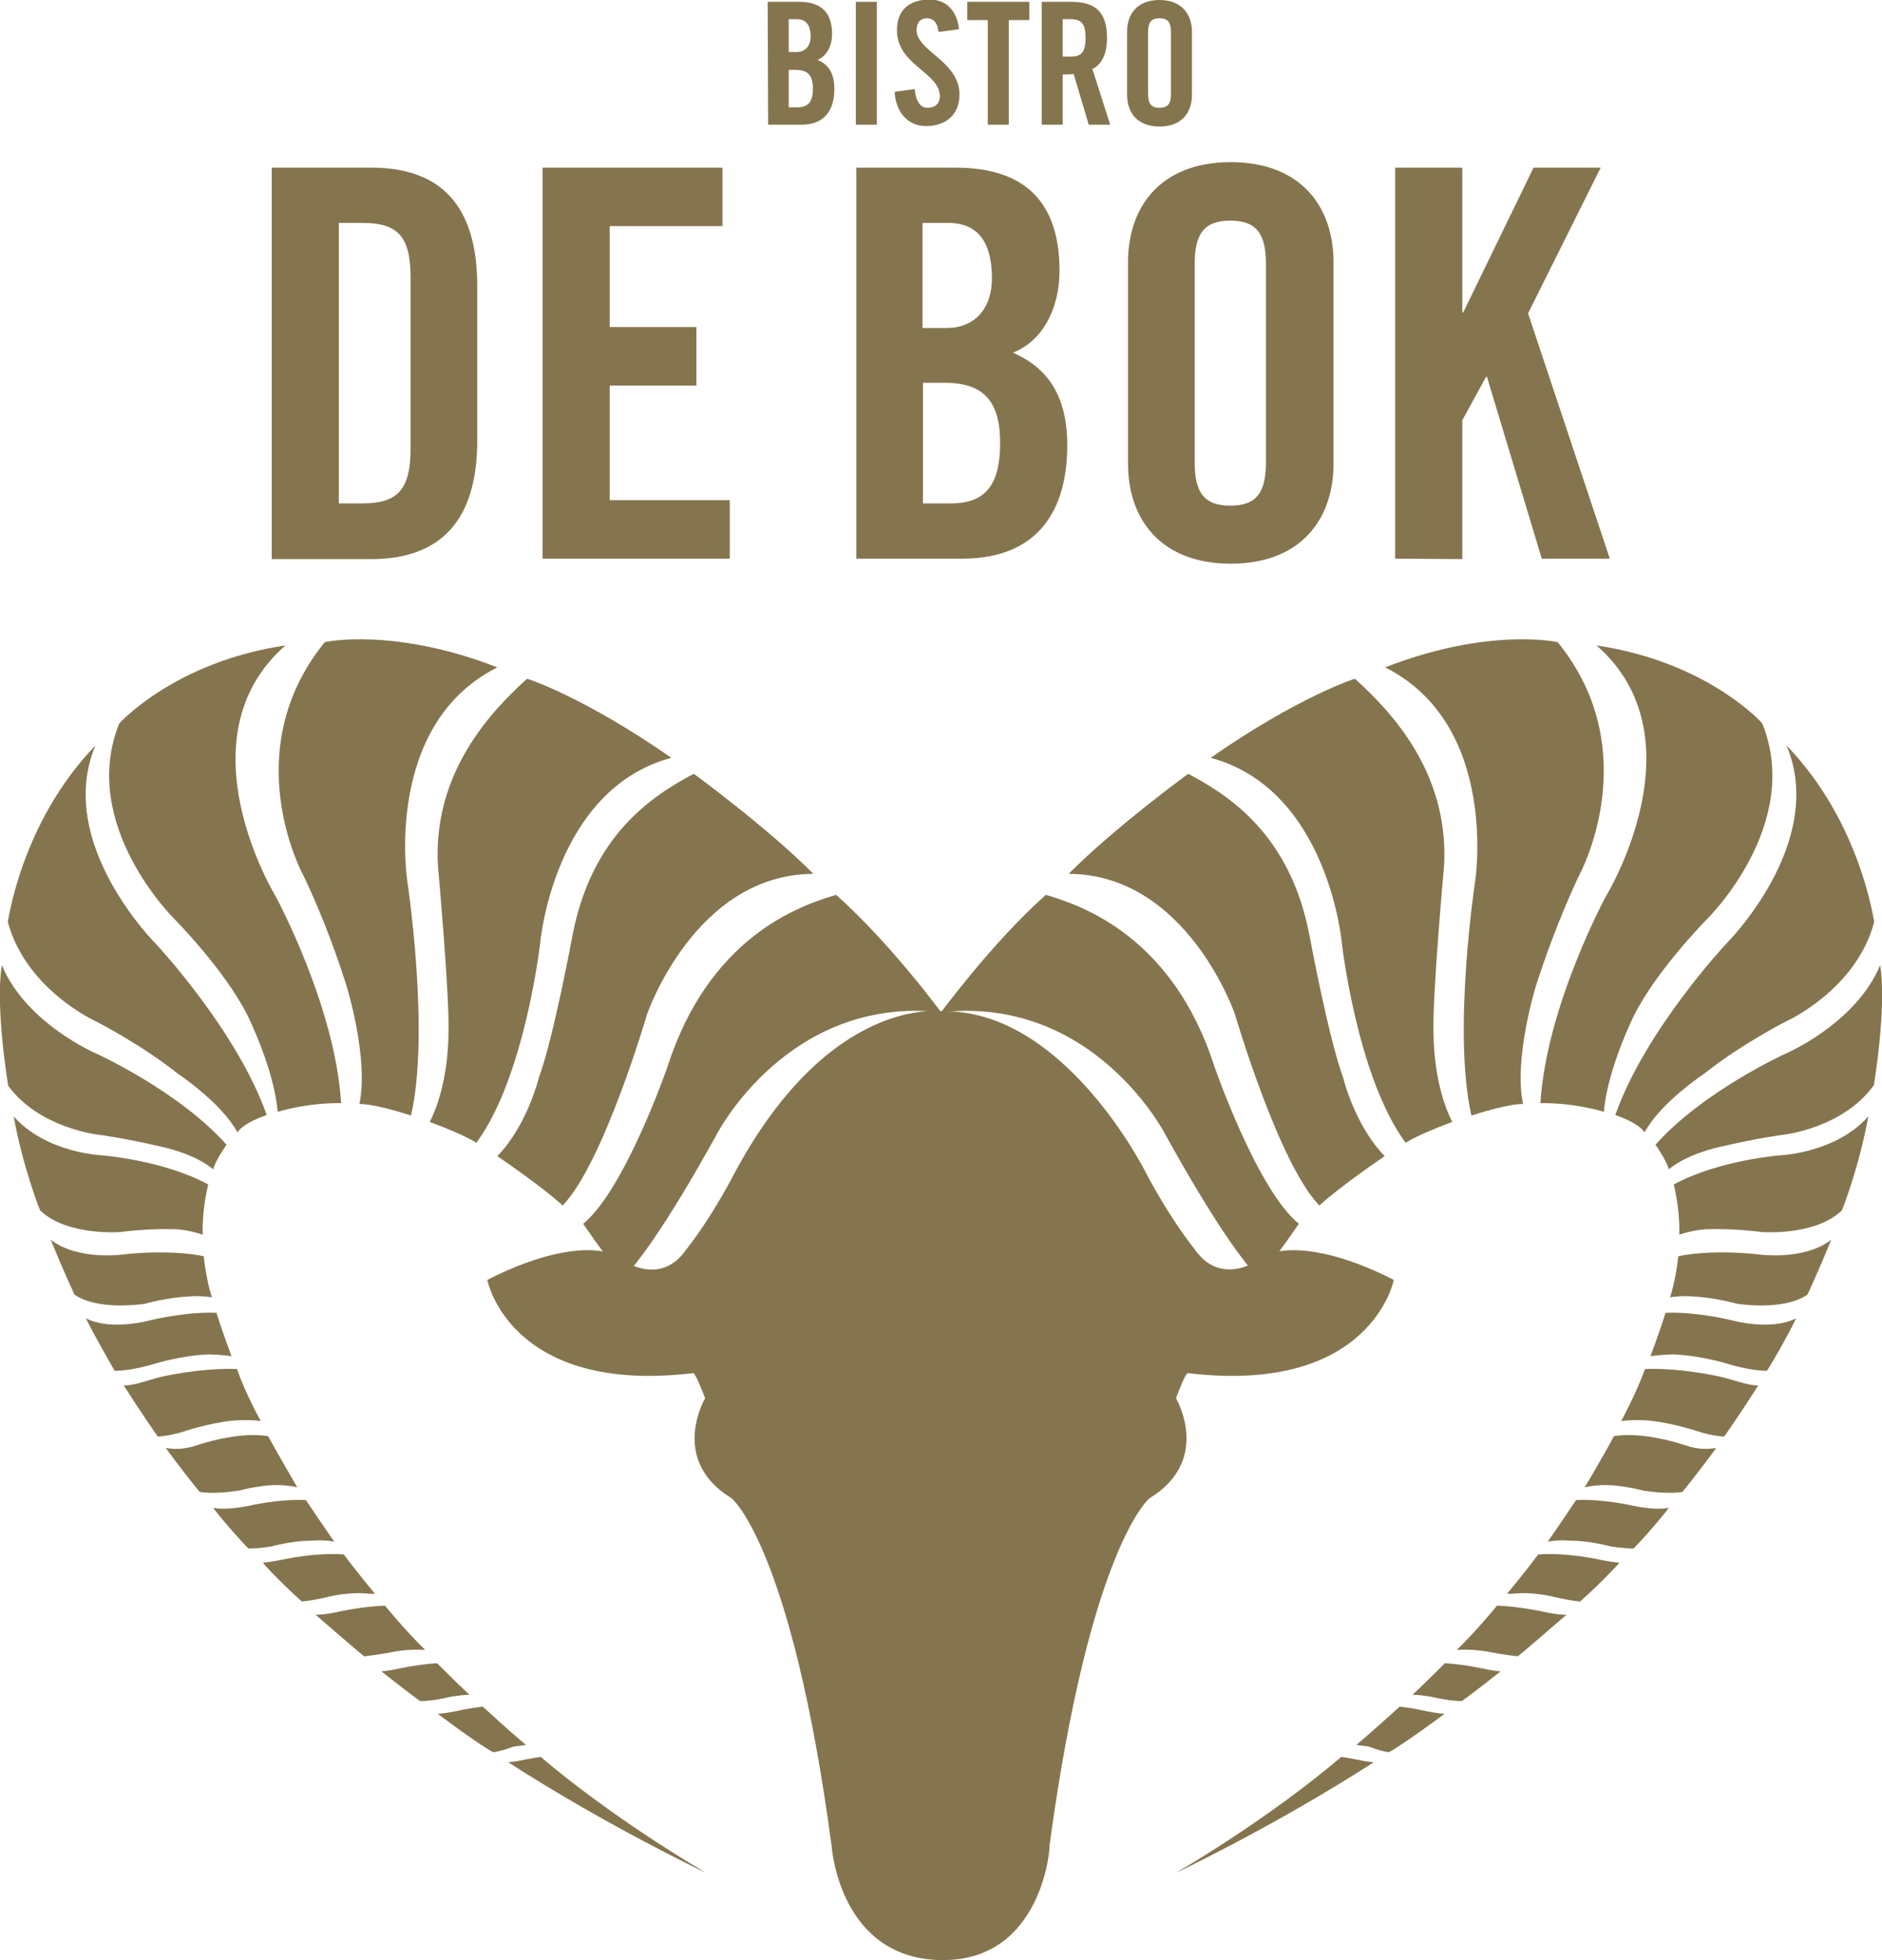 <?xml version="1.0" encoding="UTF-8"?> <!-- Generator: Adobe Illustrator 25.0.0, SVG Export Plug-In . SVG Version: 6.00 Build 0) --> <svg xmlns="http://www.w3.org/2000/svg" xmlns:xlink="http://www.w3.org/1999/xlink" version="1.1" id="Layer_1" x="0px" y="0px" viewBox="0 0 412.1 429.1" style="enable-background:new 0 0 412.1 429.1;" xml:space="preserve"> <style type="text/css"> .st0{fill:#85754E;} </style> <g> <g> <g> <path class="st0" d="M168.1,0.4h6.9c5,0,7.2,2.5,7.2,7.1c0,2.3-1,4.7-3.2,5.6c2.4,1,3.7,2.9,3.7,6.4c0,4.4-2,7.8-7.2,7.8h-7.3 L168.1,0.4L168.1,0.4z M172.7,11.4h1.7c1.8,0,3.1-1.2,3.1-3.4c0-2.5-1-3.8-3-3.8h-1.8V11.4z M172.7,23.5h1.9 c2.5,0,3.4-1.4,3.4-4.1c0-2.8-1-4.1-3.8-4.1h-1.5L172.7,23.5L172.7,23.5z"></path> <path class="st0" d="M187.4,27.3V0.4h4.6v26.9L187.4,27.3L187.4,27.3z"></path> <path class="st0" d="M205.5,7c-0.2-2.3-1.4-3-2.5-3c-1.5,0-2.3,1-2.3,2.6c0,4.6,9.4,6.8,9.4,14.1c0,4.4-3,6.9-7.3,6.9 c-4.3,0-6.7-3.4-6.9-7.5l4.4-0.6c0.2,2.7,1.3,4.1,2.8,4.1c1.6,0,2.7-0.9,2.7-2.5c0-5.3-9.4-6.8-9.4-14.5c0-4.3,2.6-6.7,7.2-6.7 c3.8,0,6,2.7,6.4,6.5L205.5,7z"></path> <path class="st0" d="M216.3,4.4h-4.5v-4h13.6v4h-4.5v22.9h-4.6V4.4z"></path> <path class="st0" d="M232.7,27.3h-4.6V0.4h6.5c5.2,0,7.8,2.2,7.8,7.9c0,4.3-1.7,6.1-3.2,6.8l3.9,12.2h-4.7l-3.3-11.1 c-0.6,0.1-1.6,0.1-2.4,0.1L232.7,27.3L232.7,27.3z M232.7,12.4h1.6c2.5,0,3.4-0.9,3.4-4.1s-0.9-4.1-3.4-4.1h-1.6V12.4z"></path> <path class="st0" d="M246.8,6.9c0-3.8,2.2-6.9,7.1-6.9c4.8,0,7.1,3.1,7.1,6.9v13.9c0,3.8-2.2,6.9-7.1,6.9c-4.9,0-7.1-3.1-7.1-6.9 V6.9z M251.4,20.6c0,2,0.6,3,2.5,3c1.9,0,2.5-1,2.5-3V7c0-2-0.6-3-2.5-3c-1.9,0-2.5,1-2.5,3V20.6z"></path> </g> <path class="st0" d="M59.5,36.7h21.8c15.2,0,23.2,8.3,23.2,25.9v33.9c0,17.5-8.1,25.9-23.2,25.9H59.5V36.7z M74.2,110.2h5.1 c7.8,0,10.6-3,10.6-12V60.8c0-9-2.7-12-10.6-12h-5.1V110.2z"></path> <path class="st0" d="M118.8,122.3V36.7h39.4v12.8h-24.7v22.1h19v12.8h-19v25.1h26.3v12.8L118.8,122.3L118.8,122.3z"></path> <path class="st0" d="M187.4,36.7h21.8c15.8,0,22.8,8.1,22.8,22.6c0,7.4-3.1,15.1-10.2,17.9c7.5,3.3,11.9,9.3,11.9,20.3 c0,14.1-6.3,24.8-23,24.8h-23.2V36.7z M202.1,71.8h5.3c5.6,0,9.8-3.8,9.8-10.9c0-7.9-3.1-12.1-9.6-12.1h-5.6V71.8z M202.1,110.2 h6.2c7.8,0,10.7-4.5,10.7-13.2c0-8.8-3.3-13.2-12.1-13.2h-4.8L202.1,110.2L202.1,110.2z"></path> <path class="st0" d="M247,57.4c0-12.1,7.1-21.9,22.5-21.9c15.4,0,22.5,9.8,22.5,21.9v44.1c0,12.1-7.1,21.9-22.5,21.9 c-15.4,0-22.5-9.8-22.5-21.9V57.4z M261.6,101.2c0,6.4,1.9,9.5,7.8,9.5c5.9,0,7.8-3.1,7.8-9.5V57.8c0-6.4-1.9-9.5-7.8-9.5 c-5.9,0-7.8,3.1-7.8,9.5V101.2z"></path> <path class="st0" d="M305.5,122.3V36.7h14.7v31.7h0.2l15.4-31.7h14.7l-15.9,31.9l17.9,53.7h-14.9l-12-39.8h-0.2l-5.2,9.5v30.4 L305.5,122.3L305.5,122.3z"></path> </g> <g> <g> <path class="st0" d="M229,195.9c8.2,2.4,27.9,9.3,37,37.8c0,0,9.3,26.8,18.4,34.2c0,0-4.1,6.2-8.8,11.8 c-7.5-7.5-20.4-31.3-20.4-31.3s-15.6-30.5-49.2-26.8C206.1,221.7,216.8,206.8,229,195.9z"></path> <path class="st0" d="M265.1,165.9c25.7,6.9,28.7,40.4,28.7,40.4s3.3,29.4,14,43.9c0,0,1.5-1.3,10.2-4.6 c-4.3-8.4-4.1-19.5-4.1-19.5c-0.3-7.8,2.3-36.5,2.3-36.5c1.2-20.7-12-34.2-19.5-41C296.7,148.5,284,152.7,265.1,165.9z"></path> <path class="st0" d="M234,191.3c25.9,0.1,36.4,30.7,36.4,30.7s9.6,32.8,18.5,41.9c4.7-4.3,14.3-10.8,14.3-10.8 c-6.6-6.8-9.1-17.2-9.1-17.2c-3.2-8.7-7.3-30.8-7.3-30.8c-4.2-22.5-17.8-31-26.6-35.7C260,169.5,243.8,181.4,234,191.3z"></path> <path class="st0" d="M303.3,146.1c25.1,12.6,19.7,46.9,19.7,46.9s-5,33-0.8,51.2c8.8-2.8,11.3-2.5,11.3-2.5 c-2.1-10,2.8-25.8,2.8-25.8c4.5-14.1,9.5-24.3,9.5-24.3s14.8-27-4.7-51C341,140.5,325.8,137.3,303.3,146.1z"></path> <path class="st0" d="M349.6,141.3c23.3,20.4,2,55,2,55s-13,24-14.3,45.2c7.7-0.1,13.9,1.9,13.9,1.9c0.8-9.5,6.6-21.1,6.6-21.1 c5-10,16-21.1,16-21.1s21-20.6,12.1-42.8C385.9,158.3,373.9,144.9,349.6,141.3z"></path> <path class="st0" d="M391.2,163.2c9,21.4-13.3,43.5-13.3,43.5s-17.7,18.9-24.2,37.4c5.5,1.9,6.4,3.8,6.4,3.8 c3.6-6.6,13-12.8,13-12.8c8.3-6.6,18-11.5,18-11.5s15.4-6.9,19.3-21.8C410.3,201.9,407.6,180.2,391.2,163.2z"></path> <path class="st0" d="M411.7,211.3c-5.4,12.9-20.8,19.4-20.8,19.4s-18,8.2-28.4,19.9c2.8,4.1,2.9,5.4,2.9,5.4 c4.2-3.5,11.1-4.9,11.1-4.9c8.5-2,14.1-2.7,14.1-2.7s12.9-1.4,19.7-10.8C410.3,237.7,413.2,220.5,411.7,211.3z"></path> <path class="st0" d="M409.1,244.4c-7.1,8-19.1,8.5-19.1,8.5s-13.5,1-23.5,6.4c1.5,6.2,1.2,11,1.2,11c3.2-1.1,5.9-1.2,5.9-1.2 c6.3-0.2,12,0.6,12,0.6s11.7,1,17.7-4.7C403.4,264.9,407.2,255.1,409.1,244.4z"></path> <path class="st0" d="M401,271.4c-6.1,4.7-16.1,3.2-16.1,3.2s-9.4-1.2-17.4,0.4c-0.6,5.5-1.8,9-1.8,9c2.7-0.4,4.7-0.2,4.7-0.2 c5,0.2,9.9,1.6,9.9,1.6s10.2,1.7,15.5-2C395.8,283.4,398.3,278,401,271.4z"></path> <path class="st0" d="M393.3,288.6c-5.5,2.8-13.8,0.5-13.8,0.5s-7.9-2-14.8-1.7c-1.3,4.2-3.3,9.5-3.3,9.5c2.7-0.4,5.1-0.4,5.1-0.4 c6.3,0.3,11.9,2.1,11.9,2.1s4.8,1.5,8.5,1.5C386.9,300.2,390.9,293.6,393.3,288.6z"></path> <path class="st0" d="M385,303.3c-2.1,0-4.1-0.8-7.8-1.8c0,0-8.7-2.1-17-1.8c-1.8,5.1-5.2,11.4-5.2,11.4c1.8-0.3,4.2-0.2,4.2-0.2 c4.8,0,11.8,2.2,11.8,2.2s3.3,1.2,6.5,1.4C377.6,314.5,381.5,308.8,385,303.3z"></path> <path class="st0" d="M368.4,326.6c-3.4,0.6-8.7-0.3-8.7-0.3s-5.8-1.6-10.1-1.1c0,0-1.4,0.1-2.6,0.4c0,0,3.8-6.3,6.4-11.2 c6.6-1.1,15.3,1.9,15.3,1.9c3.5,1.2,5.4,0.9,7.1,0.7C375.7,317.1,372.4,321.7,368.4,326.6z"></path> <path class="st0" d="M357.7,339c-2.5,0-5.2-0.5-5.2-0.5s-4.3-1.2-8.3-1.2c0,0-2.8-0.3-5.3,0.2c0,0,2.4-3.4,6.2-9.1 c5.9-0.3,12.3,1.2,12.3,1.2c3.9,0.8,6.4,0.8,8,0.5C365.5,330.1,361.5,335.1,357.7,339z"></path> <path class="st0" d="M346,350.6c-3-0.3-6.1-1.1-6.1-1.1s-4.4-1.1-8.7-0.6c0,0-0.5,0-1.2,0c0,0,4.4-5.3,6.8-8.6 c6.4-0.5,13.8,1.2,13.8,1.2c1.5,0.3,2.8,0.5,4,0.6C354.6,342.2,350.6,346.5,346,350.6z"></path> <path class="st0" d="M343,353.5c-1.4,0-3-0.2-5.2-0.7c0,0-4.9-1.1-10-1.3c0,0-4.2,5.2-8.8,9.7c4.1-0.3,7.9,0.6,7.9,0.6 s2.8,0.5,5.4,0.8C332.4,362.7,339.5,356.5,343,353.5z"></path> <path class="st0" d="M320.1,372.4c-2.7,0-6-0.8-6-0.8s-2.1-0.5-4.8-0.6c0,0,2-1.8,7.1-6.9c4.5,0.3,8.4,1.2,8.4,1.2 c1.4,0.3,2.7,0.5,3.8,0.6C328.5,365.9,324.5,369.2,320.1,372.4z"></path> <path class="st0" d="M300.8,385.8c-0.7-0.1-1.9-0.2-2.7-0.4c0,0-1.8-0.4-4.4-0.8c0,0-13.7,12.1-36.2,25.4 C257.5,410,278.9,399.9,300.8,385.8z"></path> <path class="st0" d="M304.1,383.6c-2.1-0.3-4.2-1.2-4.2-1.2s-1.1-0.2-2.9-0.4c0,0,3-2.5,9.5-8.4c3.3,0.4,5.8,1,5.8,1 c1.5,0.3,2.9,0.5,4,0.6C316.3,375.2,307,382.1,304.1,383.6z"></path> </g> <g> <path class="st0" d="M183.1,195.9c-8.2,2.4-27.9,9.3-37,37.8c0,0-9.3,26.8-18.4,34.2c0,0,4.1,6.2,8.8,11.8 c7.5-7.5,20.4-31.3,20.4-31.3s15.6-30.5,49.2-26.8C206.1,221.7,195.3,206.8,183.1,195.9z"></path> <path class="st0" d="M147,165.9c-25.7,6.9-28.7,40.4-28.7,40.4s-3.3,29.4-14,43.9c0,0-1.5-1.3-10.2-4.6 c4.3-8.4,4.1-19.5,4.1-19.5c0.3-7.8-2.3-36.5-2.3-36.5c-1.2-20.7,12-34.2,19.5-41C115.4,148.5,128.1,152.7,147,165.9z"></path> <path class="st0" d="M178.1,191.3c-25.9,0.1-36.4,30.7-36.4,30.7s-9.6,32.8-18.5,41.9c-4.7-4.3-14.3-10.8-14.3-10.8 c6.6-6.8,9.1-17.2,9.1-17.2c3.2-8.7,7.3-30.8,7.3-30.8c4.2-22.5,17.8-31,26.6-35.7C152.1,169.5,168.3,181.4,178.1,191.3z"></path> <path class="st0" d="M108.9,146.1c-25.1,12.6-19.7,46.9-19.7,46.9s5,33,0.8,51.2c-8.8-2.8-11.3-2.5-11.3-2.5 c2.1-10-2.8-25.8-2.8-25.8c-4.4-14.1-9.5-24.3-9.5-24.3s-14.8-27,4.7-51C71.1,140.5,86.3,137.3,108.9,146.1z"></path> <path class="st0" d="M62.5,141.3c-23.3,20.4-2.1,55-2.1,55s13,24,14.3,45.2c-7.7-0.1-13.9,1.9-13.9,1.9 c-0.8-9.5-6.6-21.1-6.6-21.1c-5-10-16-21.1-16-21.1s-21-20.6-12.1-42.8C26.2,158.3,38.2,144.9,62.5,141.3z"></path> <path class="st0" d="M20.9,163.2c-9,21.4,13.3,43.5,13.3,43.5s17.7,18.9,24.2,37.4c-5.5,1.9-6.4,3.8-6.4,3.8 c-3.6-6.6-13-12.8-13-12.8c-8.3-6.6-18-11.5-18-11.5s-15.3-6.9-19.3-21.8C1.8,201.9,4.5,180.2,20.9,163.2z"></path> <path class="st0" d="M0.4,211.3c5.4,12.9,20.8,19.4,20.8,19.4s18,8.2,28.4,19.9c-2.8,4.1-2.9,5.4-2.9,5.4 c-4.2-3.5-11.1-4.9-11.1-4.9c-8.5-2-14.1-2.7-14.1-2.7S8.6,247,1.8,237.7C1.8,237.7-1.1,220.5,0.4,211.3z"></path> <path class="st0" d="M3,244.4c7.1,8,19.1,8.5,19.1,8.5s13.5,1,23.5,6.4c-1.5,6.2-1.2,11-1.2,11c-3.2-1.1-5.9-1.2-5.9-1.2 c-6.3-0.2-12,0.6-12,0.6s-11.7,1-17.7-4.7C8.7,264.9,4.9,255.1,3,244.4z"></path> <path class="st0" d="M11.1,271.4c6.1,4.7,16.1,3.2,16.1,3.2s9.4-1.2,17.4,0.4c0.6,5.5,1.8,9,1.8,9c-2.7-0.4-4.7-0.2-4.7-0.2 c-5,0.2-9.9,1.6-9.9,1.6s-10.2,1.7-15.5-2C16.3,283.4,13.8,278,11.1,271.4z"></path> <path class="st0" d="M18.8,288.6c5.5,2.8,13.8,0.5,13.8,0.5s7.9-2,14.8-1.7c1.3,4.2,3.3,9.5,3.3,9.5c-2.7-0.4-5.1-0.4-5.1-0.4 c-6.3,0.3-11.9,2.1-11.9,2.1s-4.8,1.5-8.6,1.5C25.2,300.2,21.3,293.6,18.8,288.6z"></path> <path class="st0" d="M27.1,303.3c2.2,0,4.2-0.8,7.8-1.8c0,0,8.7-2.1,17-1.8c1.7,5.1,5.2,11.4,5.2,11.4c-1.8-0.3-4.2-0.2-4.2-0.2 c-4.8,0-11.8,2.2-11.8,2.2s-3.3,1.2-6.5,1.4C34.5,314.5,30.6,308.8,27.1,303.3z"></path> <path class="st0" d="M43.7,326.6c3.4,0.6,8.7-0.3,8.7-0.3s5.8-1.6,10.1-1.1c0,0,1.4,0.1,2.6,0.4c0,0-3.7-6.3-6.4-11.2 c-6.6-1.1-15.3,1.9-15.3,1.9c-3.5,1.2-5.4,0.9-7.1,0.7C36.4,317.1,39.7,321.7,43.7,326.6z"></path> <path class="st0" d="M54.4,339c2.6,0,5.2-0.5,5.2-0.5s4.3-1.2,8.3-1.2c0,0,2.8-0.3,5.3,0.2c0,0-2.4-3.4-6.2-9.1 c-5.9-0.3-12.3,1.2-12.3,1.2c-3.9,0.8-6.4,0.8-8,0.5C46.6,330.1,50.6,335.1,54.4,339z"></path> <path class="st0" d="M66.1,350.6c3-0.3,6.1-1.1,6.1-1.1s4.4-1.1,8.7-0.6c0,0,0.5,0,1.2,0c0,0-4.4-5.3-6.8-8.6 c-6.4-0.5-13.8,1.2-13.8,1.2c-1.5,0.3-2.8,0.5-3.9,0.6C57.5,342.2,61.5,346.5,66.1,350.6z"></path> <path class="st0" d="M69.1,353.5c1.4,0,3-0.2,5.2-0.7c0,0,4.9-1.1,10-1.3c0,0,4.2,5.2,8.8,9.7c-4.1-0.3-7.9,0.6-7.9,0.6 s-2.8,0.5-5.4,0.8C79.7,362.7,72.6,356.5,69.1,353.5z"></path> <path class="st0" d="M92,372.4c2.8,0,6-0.8,6-0.8s2.1-0.5,4.8-0.6c0,0-2-1.8-7.1-6.9c-4.5,0.3-8.4,1.2-8.4,1.2 c-1.4,0.3-2.7,0.5-3.8,0.6C83.6,365.9,87.6,369.2,92,372.4z"></path> <path class="st0" d="M111.3,385.8c0.7-0.1,1.9-0.2,2.7-0.4c0,0,1.8-0.4,4.4-0.8c0,0,13.7,12.1,36.2,25.4 C154.6,410,133.2,399.9,111.3,385.8z"></path> <path class="st0" d="M108,383.6c2.1-0.3,4.3-1.2,4.3-1.2s1.1-0.2,2.9-0.4c0,0-3.1-2.5-9.5-8.4c-3.3,0.4-5.8,1-5.8,1 c-1.5,0.3-2.9,0.5-4,0.6C95.8,375.2,105.1,382.1,108,383.6z"></path> </g> <path class="st0" d="M206.5,429.1c-22.8,0-24.4-25-24.4-25c-8.8-65.6-21.9-76.1-21.9-76.1c-13.8-8.4-5.8-21.9-5.8-21.9 c-2.2-5.8-2.6-5.5-2.6-5.5c-40.2,4.8-45.1-20.4-45.1-20.4c10.7-5.5,21.2-8,27.7-5.6c0,0,9.5,8.2,15.9-1.1 c5.9-7.5,10.6-16.8,10.6-16.8c20.8-38.7,45-35.3,45-35.3c27-0.9,45,35.3,45,35.3s4.7,9.2,10.7,16.8c6.4,9.2,15.9,1.1,15.9,1.1 c6.5-2.4,17,0.1,27.7,5.6c0,0-4.9,25.2-45.1,20.4c0,0-0.4-0.4-2.6,5.5c0,0,8,13.5-5.8,21.9c0,0-13,10.5-21.9,76.1 C230,404.2,228.3,429.1,206.5,429.1z"></path> </g> </g> </svg> 